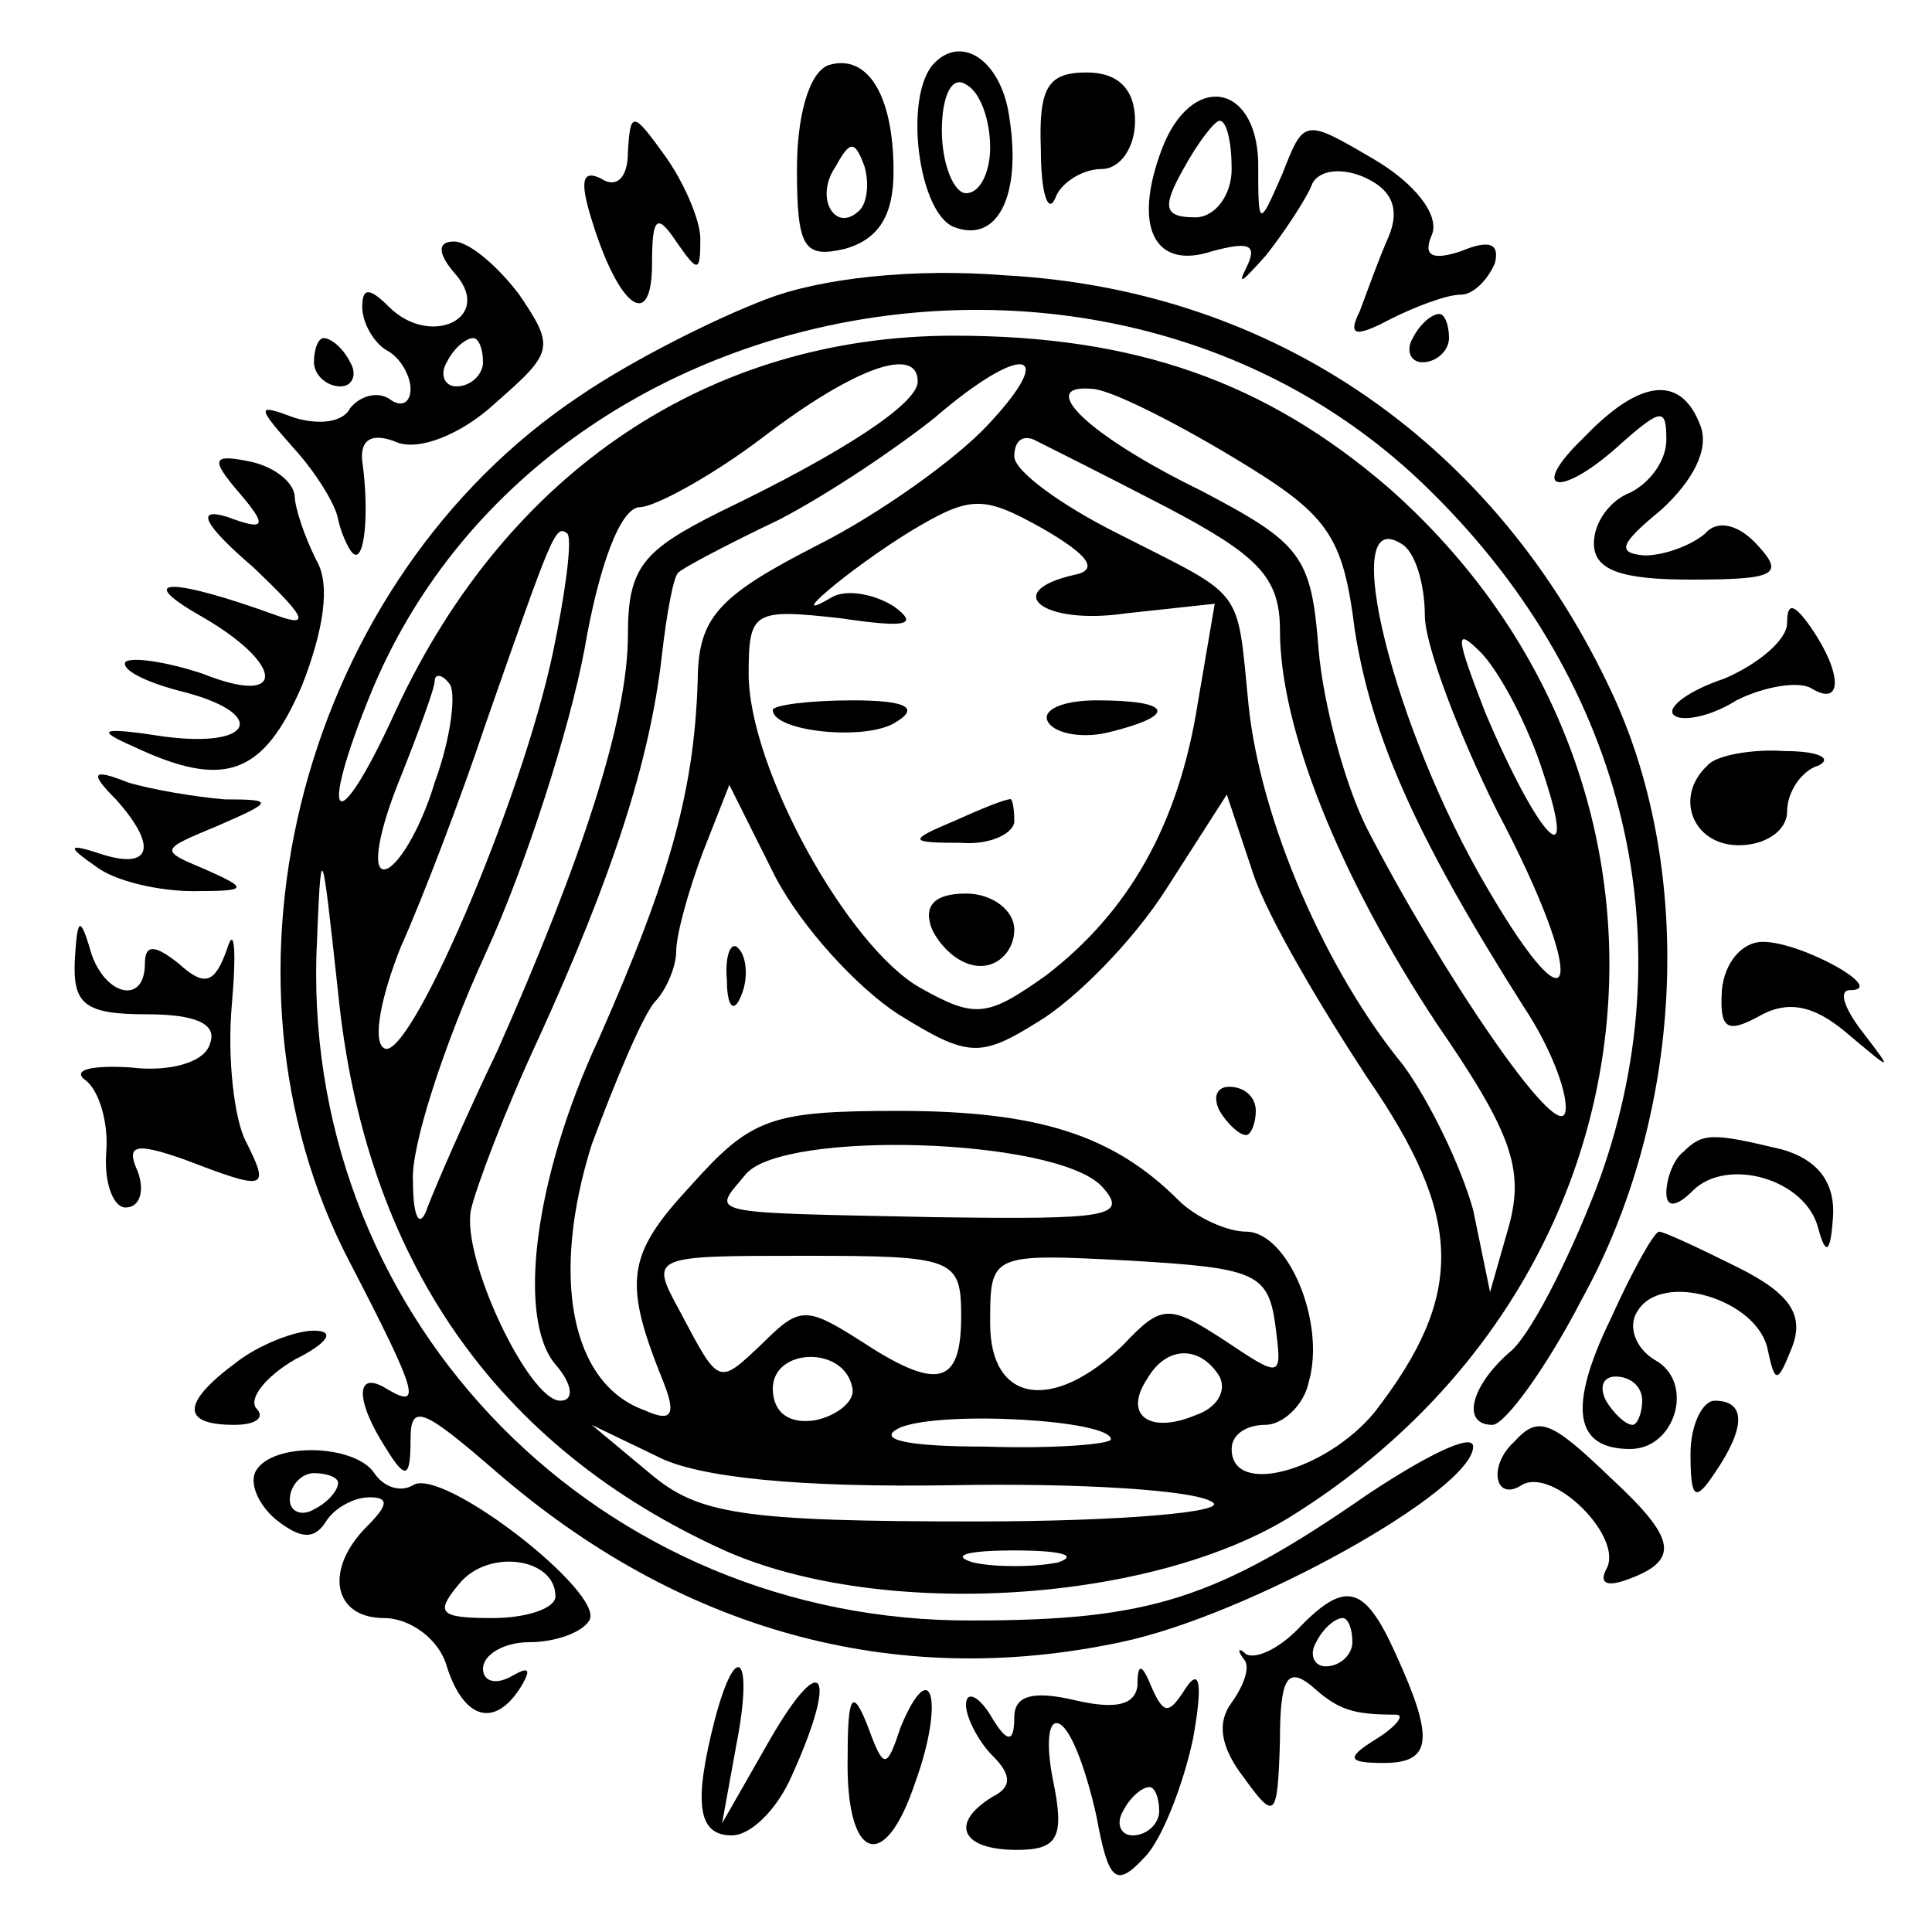 <?xml version="1.0" standalone="no"?>
<!DOCTYPE svg PUBLIC "-//W3C//DTD SVG 20010904//EN"
 "http://www.w3.org/TR/2001/REC-SVG-20010904/DTD/svg10.dtd">
<svg version="1.0" xmlns="http://www.w3.org/2000/svg"
 width="80pt" height="80pt" viewBox="0 0 80 80"
 preserveAspectRatio="xMidYMid meet">
<g transform="translate(0,80) scale(0.1,-0.1)"
fill="#000000" stroke="none">
<path d="M343 773 c-8 -3 -13 -21 -13 -43 0 -33 3 -37 20 -33 14 4 20 14 20
32 0 32 -11 49 -27 44z m13 -60 c-10 -10 -19 5 -10 18 6 11 8 11 12 0 2 -7 1
-15 -2 -18z"/>
<path d="M387 774 c-13 -13 -7 -62 8 -68 18 -7 28 13 23 45 -3 23 -19 35 -31
23z m23 -35 c0 -10 -4 -19 -10 -19 -5 0 -10 12 -10 26 0 14 4 23 10 19 6 -3
10 -15 10 -26z"/>
<path d="M431 738 c0 -18 3 -27 6 -20 2 6 11 12 19 12 8 0 14 9 14 20 0 13 -7
20 -20 20 -16 0 -20 -6 -19 -32z"/>
<path d="M481 738 c-12 -32 -3 -50 21 -42 15 4 19 3 14 -7 -4 -8 -1 -5 8 5 8
10 17 24 19 29 2 6 11 8 21 4 12 -5 16 -13 11 -25 -4 -9 -9 -23 -12 -31 -5
-10 -2 -11 13 -3 10 5 23 10 29 10 5 0 11 6 14 13 2 8 -2 10 -14 5 -12 -4 -16
-2 -12 7 3 8 -7 21 -24 31 -29 17 -29 17 -38 -6 -10 -23 -10 -22 -10 5 -1 33
-28 37 -40 5z m29 -8 c0 -11 -7 -20 -15 -20 -13 0 -14 4 -5 20 6 11 13 20 15
20 3 0 5 -9 5 -20z"/>
<path d="M260 737 c0 -11 -5 -15 -11 -11 -8 4 -9 -1 -4 -17 11 -36 25 -47 25
-18 0 19 2 21 10 9 9 -13 10 -13 10 1 0 8 -7 24 -15 35 -13 18 -14 18 -15 1z"/>
<path d="M189 686 c15 -18 -11 -30 -28 -13 -8 8 -11 8 -11 0 0 -7 5 -15 10
-18 6 -3 10 -11 10 -16 0 -6 -4 -8 -9 -4 -5 3 -12 1 -16 -4 -3 -6 -13 -7 -23
-4 -16 6 -16 5 0 -13 9 -10 17 -23 18 -29 1 -5 4 -12 6 -14 5 -5 7 17 4 38 -1
9 4 12 14 8 9 -4 27 3 41 16 24 21 25 23 10 45 -9 12 -21 22 -27 22 -7 0 -7
-5 1 -14z m11 -36 c0 -5 -5 -10 -11 -10 -5 0 -7 5 -4 10 3 6 8 10 11 10 2 0 4
-4 4 -10z"/>
<path d="M317 676 c-21 -8 -55 -25 -77 -40 -114 -76 -158 -239 -95 -359 28
-54 30 -61 15 -52 -13 8 -13 -5 0 -25 8 -13 10 -12 10 4 0 15 5 13 35 -13 76
-66 165 -91 259 -71 53 11 146 63 146 81 0 6 -20 -4 -44 -20 -62 -43 -90 -52
-163 -52 -154 -1 -276 123 -272 275 2 50 2 49 9 -15 11 -110 65 -188 160 -231
65 -29 178 -22 236 15 157 99 175 305 39 425 -51 44 -105 63 -180 63 -101 0
-185 -56 -231 -155 -25 -55 -33 -48 -10 8 70 168 309 212 439 82 81 -80 106
-187 68 -288 -12 -31 -28 -62 -36 -68 -16 -14 -20 -30 -7 -30 5 0 22 23 37 52
42 76 47 176 13 250 -48 104 -140 168 -252 174 -37 3 -76 -1 -99 -10z m63 -34
c0 -9 -30 -29 -82 -54 -32 -16 -38 -23 -38 -51 0 -35 -19 -93 -54 -172 -13
-27 -26 -57 -29 -65 -3 -9 -6 -5 -6 11 -1 14 13 57 30 94 17 37 35 94 41 126
6 35 15 59 23 59 6 0 30 13 51 29 38 29 64 38 64 23z m29 -18 c-13 -14 -45
-37 -71 -50 -39 -20 -48 -29 -49 -52 -1 -48 -11 -84 -41 -152 -27 -58 -34
-116 -18 -135 7 -8 8 -15 2 -15 -13 0 -41 59 -37 79 2 9 14 41 28 71 31 68 46
115 51 158 2 18 5 34 7 35 2 2 21 12 42 22 21 11 49 30 64 42 36 31 52 29 22
-3z m101 -13 c40 -24 46 -32 51 -72 7 -44 25 -85 70 -156 12 -18 19 -38 17
-44 -4 -11 -51 58 -82 118 -9 18 -18 51 -20 74 -3 39 -7 44 -49 66 -47 23 -68
44 -45 42 7 0 33 -13 58 -28z m-27 -21 c38 -20 47 -29 47 -51 0 -40 24 -101
65 -163 31 -45 36 -60 30 -83 l-8 -28 -7 34 c-5 18 -18 45 -29 60 -32 39 -59
101 -64 149 -5 50 -1 44 -54 71 -24 12 -43 26 -43 32 0 6 3 9 8 7 4 -2 28 -14
55 -28z m-38 -28 c-31 -7 -13 -21 21 -16 l37 4 -7 -41 c-8 -51 -29 -87 -63
-113 -24 -17 -29 -18 -52 -5 -30 17 -71 91 -71 130 0 26 2 27 38 23 27 -4 33
-3 22 5 -8 5 -19 7 -25 4 -22 -13 6 11 32 27 25 15 30 15 55 1 19 -11 23 -17
13 -19z m-216 -32 c-13 -62 -60 -171 -70 -164 -5 3 -1 22 7 42 9 20 25 62 35
92 28 80 29 83 34 79 2 -3 -1 -25 -6 -49z m361 15 c0 -12 14 -49 30 -81 37
-70 34 -97 -4 -32 -39 66 -62 159 -36 143 6 -3 10 -17 10 -30z m49 -65 c15
-45 -2 -27 -24 25 -12 31 -13 36 -2 25 8 -8 20 -31 26 -50z m-459 -4 c-6 -20
-16 -36 -21 -36 -5 0 -2 16 6 36 8 20 15 39 15 42 0 3 3 3 6 -1 3 -3 1 -22 -6
-41z m192 -96 c29 -18 34 -18 58 -3 15 9 39 33 53 55 l25 39 11 -33 c6 -18 28
-55 47 -84 40 -58 41 -90 3 -139 -20 -24 -59 -35 -59 -15 0 6 6 10 14 10 7 0
16 8 18 18 7 25 -9 62 -26 62 -8 0 -21 6 -28 13 -27 27 -58 37 -116 37 -53 0
-61 -3 -86 -31 -27 -29 -28 -40 -11 -82 5 -13 3 -16 -8 -11 -31 11 -39 56 -22
110 10 27 21 53 26 59 5 5 9 15 9 21 0 7 5 25 11 41 l11 28 19 -38 c11 -21 34
-46 51 -57z m84 -71 c12 -13 3 -14 -69 -13 -98 2 -92 1 -78 18 16 18 127 15
147 -5z m-58 -54 c0 -29 -10 -31 -42 -10 -22 14 -25 14 -40 -1 -19 -18 -18
-18 -35 14 -12 22 -11 22 52 22 62 0 65 -1 65 -25z m130 -3 c3 -23 3 -23 -21
-7 -23 15 -26 15 -42 -2 -29 -28 -55 -24 -55 9 0 29 0 29 58 26 51 -3 57 -5
60 -26z m-175 -27 c1 -5 -6 -11 -15 -13 -11 -2 -18 3 -18 13 0 17 30 18 33 0z
m152 5 c3 -6 -1 -13 -10 -16 -19 -8 -30 0 -20 15 8 14 22 14 30 1z m-45 -26
c0 -2 -24 -4 -52 -3 -33 0 -46 3 -35 8 18 7 87 3 87 -5z m-66 -19 c53 1 101
-2 108 -7 7 -4 -37 -8 -98 -8 -97 0 -115 3 -135 20 l-24 20 27 -13 c17 -9 60
-13 122 -12z m44 -32 c-10 -2 -26 -2 -35 0 -10 3 -2 5 17 5 19 0 27 -2 18 -5z"/>
<path d="M320 506 c0 -9 39 -13 51 -5 10 6 4 9 -18 9 -18 0 -33 -2 -33 -4z"/>
<path d="M434 501 c3 -5 15 -7 26 -4 28 7 25 13 -6 13 -14 0 -23 -4 -20 -9z"/>
<path d="M395 460 c-19 -8 -19 -9 3 -9 12 -1 22 4 22 9 0 6 -1 10 -2 9 -2 0
-12 -4 -23 -9z"/>
<path d="M386 415 c4 -8 12 -15 20 -15 8 0 14 7 14 15 0 8 -9 15 -20 15 -13 0
-18 -5 -14 -15z"/>
<path d="M301 394 c0 -11 3 -14 6 -6 3 7 2 16 -1 19 -3 4 -6 -2 -5 -13z"/>
<path d="M505 340 c3 -5 8 -10 11 -10 2 0 4 5 4 10 0 6 -5 10 -11 10 -5 0 -7
-4 -4 -10z"/>
<path d="M585 660 c-3 -5 -1 -10 4 -10 6 0 11 5 11 10 0 6 -2 10 -4 10 -3 0
-8 -4 -11 -10z"/>
<path d="M130 650 c0 -5 5 -10 11 -10 5 0 7 5 4 10 -3 6 -8 10 -11 10 -2 0 -4
-4 -4 -10z"/>
<path d="M656 619 c-24 -23 -10 -26 16 -2 16 14 18 14 18 1 0 -9 -7 -18 -15
-22 -8 -3 -15 -12 -15 -21 0 -11 11 -15 40 -15 35 0 39 2 28 14 -8 9 -17 11
-22 5 -6 -5 -17 -9 -25 -9 -12 1 -10 5 7 19 13 12 20 25 16 35 -8 21 -25 19
-48 -5z"/>
<path d="M99 596 c12 -14 11 -16 -5 -10 -13 4 -10 -3 11 -21 21 -20 24 -25 10
-20 -44 16 -60 16 -32 0 35 -20 36 -38 1 -24 -15 5 -29 7 -32 5 -2 -3 7 -8 22
-12 37 -9 32 -24 -6 -19 -26 4 -29 3 -13 -4 38 -18 54 -12 70 25 9 23 12 42 6
52 -5 10 -9 22 -9 27 -1 6 -9 12 -19 14 -15 3 -16 1 -4 -13z"/>
<path d="M740 542 c0 -7 -12 -17 -26 -23 -15 -5 -24 -12 -21 -15 3 -3 15 -1
26 6 12 6 26 8 31 5 13 -8 13 6 0 25 -7 10 -10 11 -10 2z"/>
<path d="M707 483 c-14 -13 -6 -33 13 -33 11 0 20 6 20 14 0 8 6 17 13 19 6 3
0 6 -14 6 -14 1 -29 -2 -32 -6z"/>
<path d="M48 469 c17 -19 15 -29 -5 -23 -15 5 -16 4 -3 -5 8 -6 26 -10 40 -10
23 0 23 1 5 9 -19 8 -19 8 5 18 23 10 24 11 3 11 -12 1 -30 4 -40 7 -15 6 -16
4 -5 -7z"/>
<path d="M31 403 c-1 -19 4 -23 30 -23 20 0 29 -4 26 -12 -2 -8 -17 -12 -33
-10 -16 1 -24 -1 -19 -5 6 -4 10 -18 9 -30 -1 -13 3 -23 8 -23 6 0 8 7 5 15
-5 11 -1 12 19 5 34 -13 36 -13 26 7 -5 9 -8 35 -6 57 2 23 1 33 -2 23 -5 -14
-9 -16 -20 -6 -10 8 -14 8 -14 0 0 -18 -18 -13 -23 7 -4 13 -5 11 -6 -5z"/>
<path d="M713 390 c-1 -16 2 -18 15 -11 12 7 23 5 37 -7 19 -16 19 -16 6 1 -7
9 -10 17 -5 17 16 0 -20 20 -36 20 -9 0 -16 -9 -17 -20z"/>
<path d="M697 323 c-4 -3 -7 -11 -7 -17 0 -6 4 -6 11 1 14 14 47 5 52 -16 3
-11 5 -10 6 5 1 15 -7 24 -21 28 -29 7 -33 7 -41 -1z"/>
<path d="M667 254 c-18 -37 -15 -54 8 -54 19 0 27 28 10 37 -8 5 -11 14 -7 20
10 17 50 5 54 -16 3 -14 4 -14 10 1 5 13 0 22 -22 33 -16 8 -31 15 -33 15 -2
0 -11 -16 -20 -36z m13 -34 c0 -5 -2 -10 -4 -10 -3 0 -8 5 -11 10 -3 6 -1 10
4 10 6 0 11 -4 11 -10z"/>
<path d="M98 236 c-23 -17 -23 -26 -1 -26 9 0 13 3 9 7 -3 4 4 13 16 20 14 7
17 12 8 12 -8 0 -23 -6 -32 -13z"/>
<path d="M700 198 c0 -19 2 -20 10 -8 13 19 13 30 0 30 -5 0 -10 -10 -10 -22z"/>
<path d="M627 203 c-11 -10 -8 -25 3 -18 13 8 43 -22 35 -35 -3 -6 1 -7 9 -4
22 8 20 17 -7 42 -25 24 -30 26 -40 15z"/>
<path d="M106 191 c-3 -5 1 -14 8 -20 10 -8 16 -9 21 -1 3 5 11 10 18 10 8 0
8 -3 -1 -12 -18 -18 -14 -38 7 -38 11 0 23 -9 26 -20 7 -22 20 -26 31 -8 4 7
3 8 -4 4 -7 -4 -12 -2 -12 3 0 6 9 11 19 11 11 0 22 4 25 9 7 11 -61 64 -73
56 -5 -3 -12 -1 -16 5 -8 12 -42 13 -49 1z m34 -5 c0 -3 -4 -8 -10 -11 -5 -3
-10 -1 -10 4 0 6 5 11 10 11 6 0 10 -2 10 -4z m90 -47 c0 -5 -12 -9 -26 -9
-22 0 -24 2 -14 14 12 15 40 11 40 -5z"/>
<path d="M537 125 c-8 -8 -17 -12 -21 -10 -3 3 -4 2 -1 -2 3 -3 0 -11 -5 -18
-6 -8 -5 -18 5 -31 13 -18 14 -17 15 15 0 26 3 31 13 23 11 -10 17 -12 35 -12
4 0 0 -5 -8 -10 -13 -8 -12 -10 3 -10 20 0 21 10 5 45 -13 29 -21 31 -41 10z
m23 -5 c0 -5 -5 -10 -11 -10 -5 0 -7 5 -4 10 3 6 8 10 11 10 2 0 4 -4 4 -10z"/>
<path d="M296 88 c-9 -35 -7 -48 7 -48 8 0 19 11 25 25 19 42 13 53 -9 15
l-20 -35 6 33 c7 36 0 44 -9 10z"/>
<path d="M471 102 c-1 -8 -9 -10 -26 -6 -17 4 -25 2 -25 -7 0 -11 -3 -11 -10
1 -5 8 -10 10 -10 4 0 -5 5 -15 11 -21 8 -8 8 -13 0 -17 -18 -11 -13 -22 10
-22 17 0 20 5 15 29 -3 15 -2 26 3 23 5 -3 11 -20 15 -38 5 -27 8 -30 20 -17
7 7 16 30 20 49 4 22 3 30 -3 21 -7 -11 -9 -11 -14 0 -4 10 -6 11 -6 1z m9
-52 c0 -5 -5 -10 -11 -10 -5 0 -7 5 -4 10 3 6 8 10 11 10 2 0 4 -4 4 -10z"/>
<path d="M351 73 c-1 -43 15 -50 28 -11 12 33 7 54 -6 23 -6 -18 -7 -18 -14 1
-6 15 -8 12 -8 -13z"/>
</g>
</svg>
